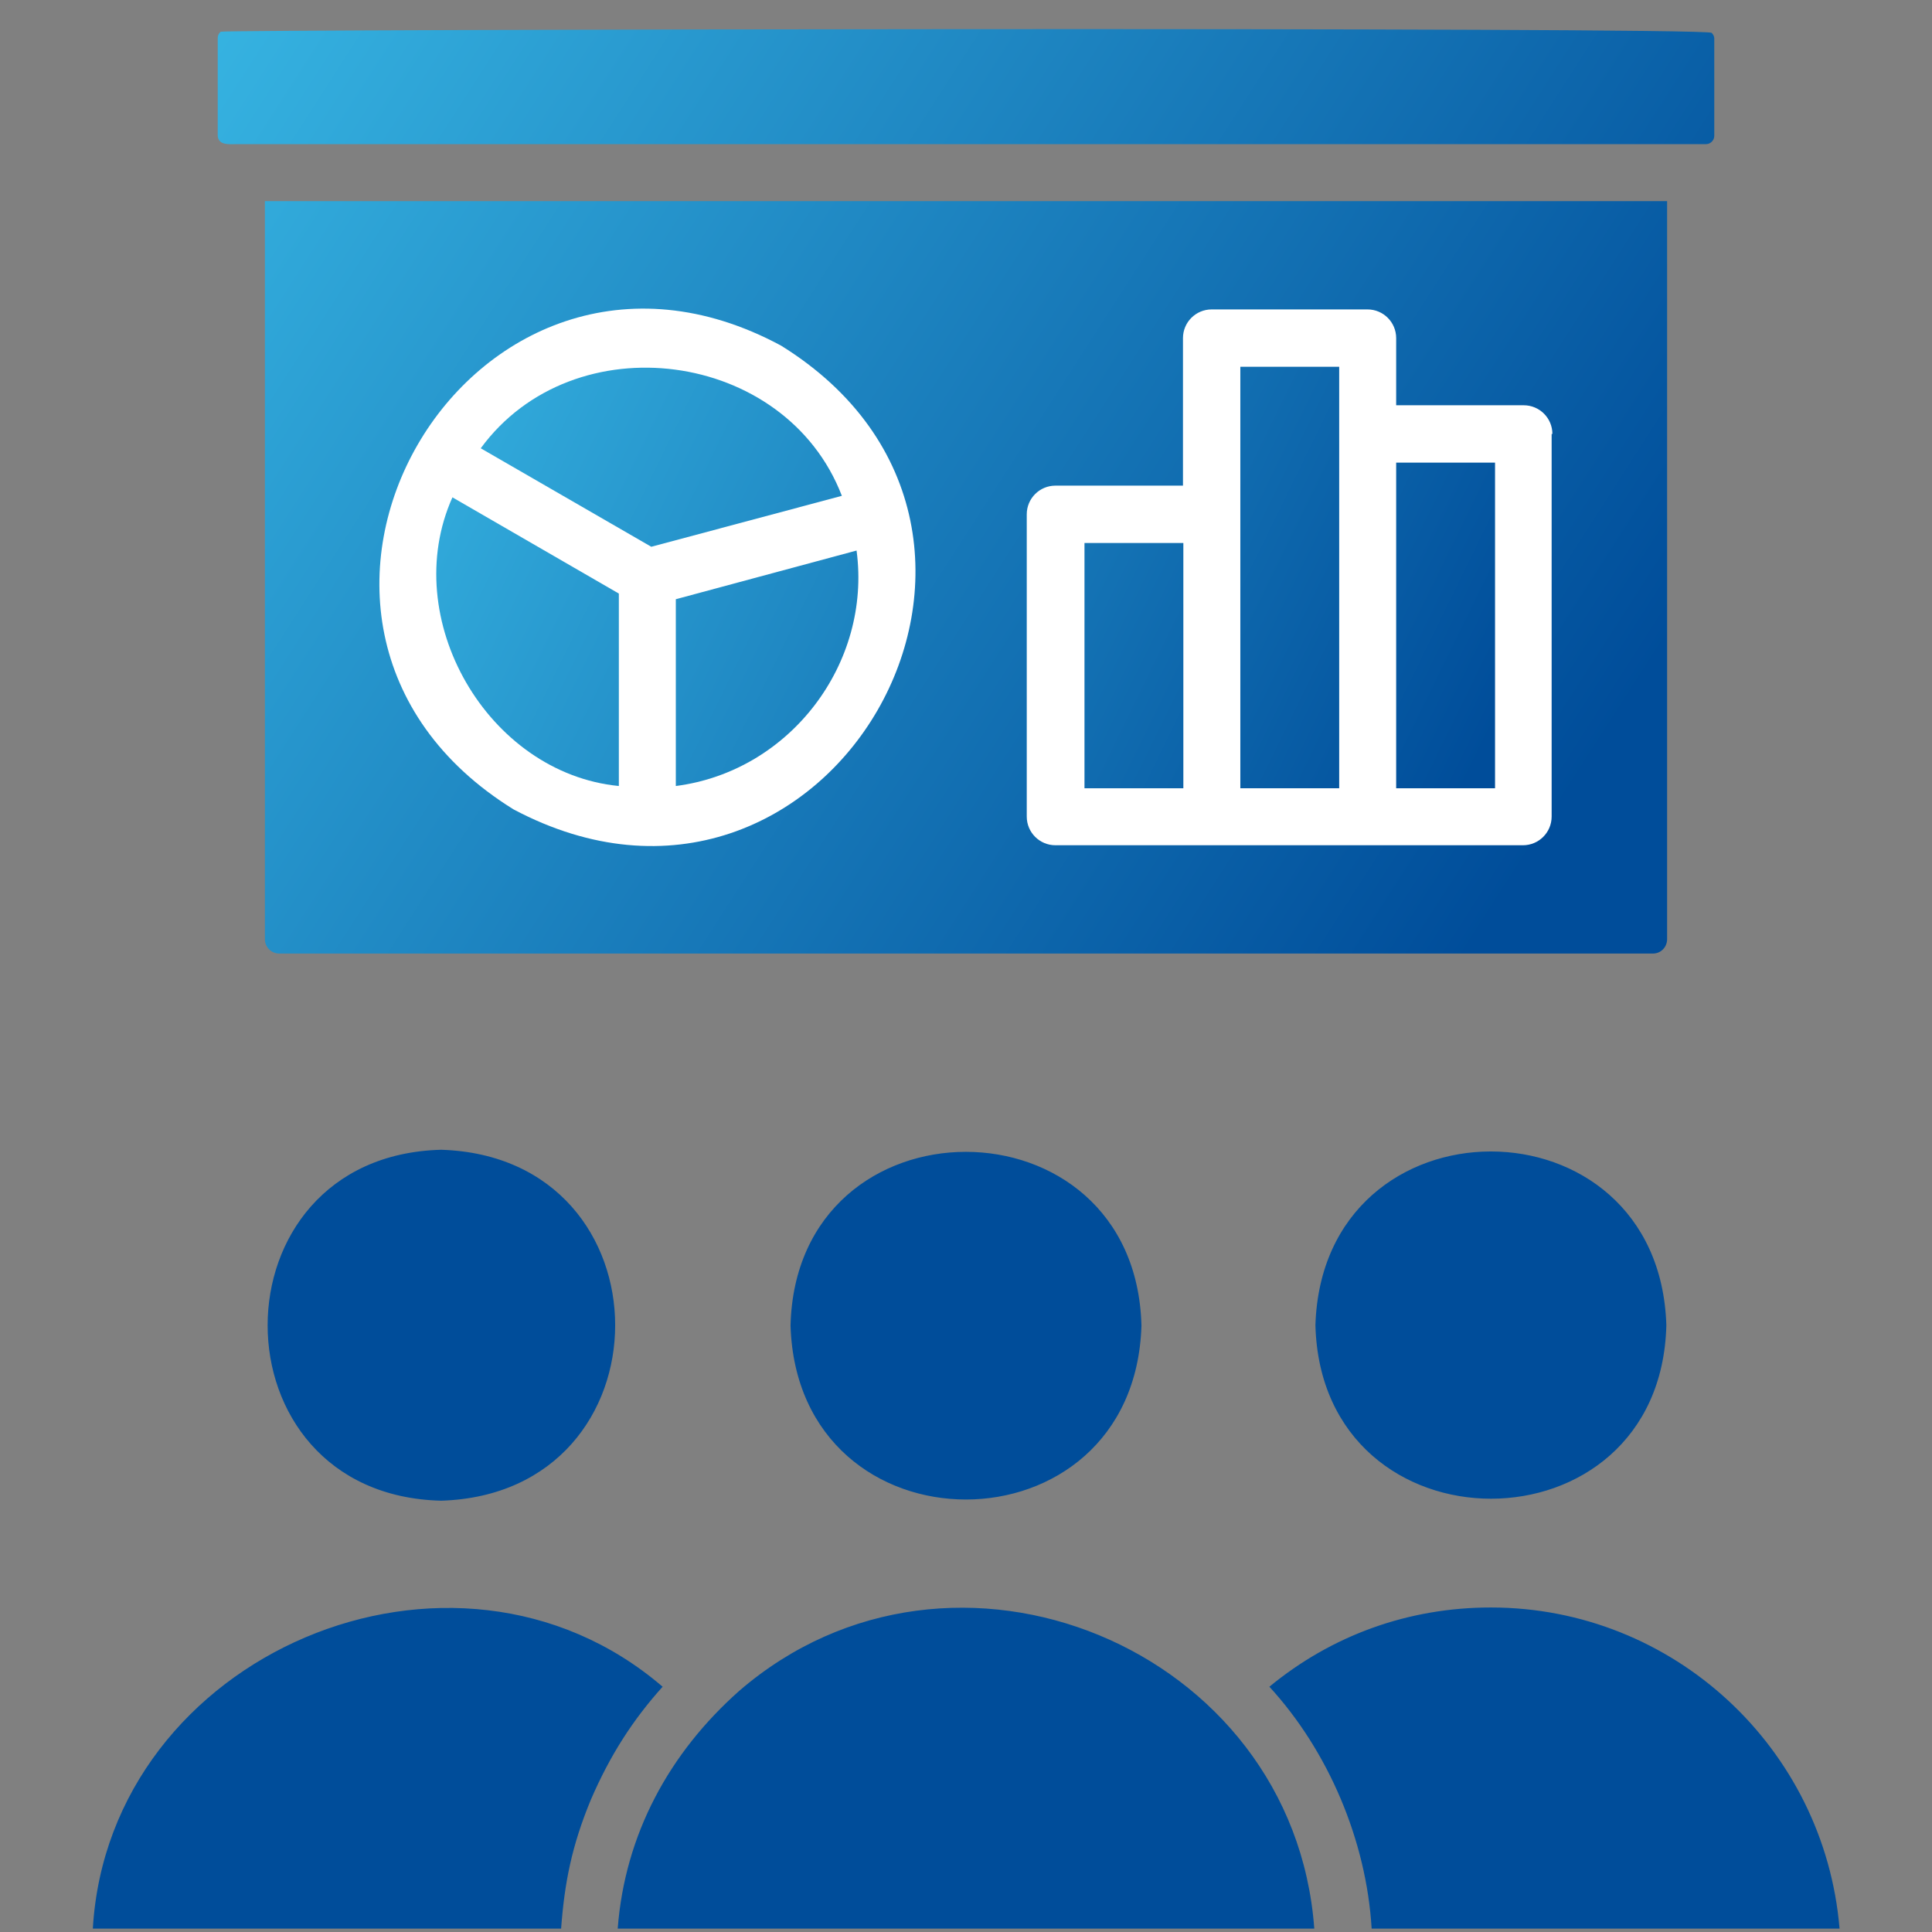 <svg xmlns="http://www.w3.org/2000/svg" xmlns:xlink="http://www.w3.org/1999/xlink" id="Layer_1" x="0px" y="0px" viewBox="0 0 512 512" style="enable-background:new 0 0 512 512;" xml:space="preserve"><rect x="0" y="0" width="512" height="512" fill="#808080" stroke="none"/><style type="text/css">	.st0{fill-rule:evenodd;clip-rule:evenodd;fill:#004D9A;}	.st1{fill-rule:evenodd;clip-rule:evenodd;fill:url(#SVGID_1_);}	.st2{fill-rule:evenodd;clip-rule:evenodd;fill:#FFFFFF;}	.st3{fill-rule:evenodd;clip-rule:evenodd;fill:url(#SVGID_00000162339417884961384710000016802098964021214636_);}	.st4{fill-rule:evenodd;clip-rule:evenodd;fill:url(#SVGID_00000062157953329043923080000016742008487234279067_);}	.st5{fill-rule:evenodd;clip-rule:evenodd;fill:url(#SVGID_00000018946147377024550660000009771539264494885552_);}	.st6{fill-rule:evenodd;clip-rule:evenodd;fill:url(#SVGID_00000081613845570416126870000004184928767905755797_);}	.st7{fill-rule:evenodd;clip-rule:evenodd;fill:url(#SVGID_00000036940082485586447000000012073434075215025818_);}	.st8{fill-rule:evenodd;clip-rule:evenodd;fill:url(#SVGID_00000042729513638938323880000012095039019232645297_);}	.st9{fill-rule:evenodd;clip-rule:evenodd;fill:url(#SVGID_00000054252696707365442050000001488073797819288991_);}</style><path class="st0" d="M348.3,511.1c-53.9,0-130.8,0-184.6,0c1.9-25,13.7-46.6,32.2-63C252.4,399.3,342.8,436.5,348.3,511.1z   M24.6,511.1h124.1c0.9-12.1,2.8-21.9,7.9-34.2c5.1-11.8,11.1-21.1,19-29.9C120.3,399.5,28.9,438.2,24.6,511.1z M116.9,397.7  c61.5-1.9,61.5-91.1,0-93C55.6,306.3,55.6,396.2,116.9,397.7z M209.5,351.3c1.9,61.5,91.1,61.4,93,0  C300.9,289.9,211,289.9,209.5,351.3z M348.6,351.2c1.6,61.3,91.5,61.3,93,0C439.7,289.8,350.5,289.8,348.6,351.2z M395.1,426  c-21.9,0-42.2,7.4-58.7,21c15.6,17,25.7,40.7,27.1,64.1h124C483.5,463.3,443.5,426,395.1,426z"></path><g>	<linearGradient id="SVGID_1_" gradientUnits="userSpaceOnUse" x1="48.319" y1="18.646" x2="396.5" y2="242.377">		<stop offset="0" style="stop-color:#36B3E1"></stop>		<stop offset="0.999" style="stop-color:#004D9A"></stop>	</linearGradient>	<path class="st1" d="M441.8,248.9c0,1-0.4,2-1.1,2.7s-1.6,1.1-2.7,1.1H74c-2.1,0-3.8-1.7-3.8-3.8V53.3h371.6V248.9z"></path>	<path class="st2" d="M207,91.6C124.6,47.2,56.2,165,136.1,214.5C219.2,258.6,286.7,141.1,207,91.6L207,91.6z"></path>	<path class="st2" d="M411.4,115c0-4.2-3.4-7.6-7.6-7.6H370V89.6c0-4.2-3.4-7.6-7.6-7.6h-41.3c-4.2,0-7.6,3.4-7.6,7.6v39.1h-33.8   c-4.2,0-7.6,3.4-7.6,7.6v80.1c0,4.2,3.4,7.6,7.6,7.6H321h82.6c4.2,0,7.6-3.4,7.6-7.6V115H411.4z"></path>			<linearGradient id="SVGID_00000130624203893541960270000004550060107416640950_" gradientUnits="userSpaceOnUse" x1="107.063" y1="86.022" x2="382.697" y2="220.988">		<stop offset="0" style="stop-color:#36B3E1"></stop>		<stop offset="0.999" style="stop-color:#004D9A"></stop>	</linearGradient>	<path style="fill-rule:evenodd;clip-rule:evenodd;fill:url(#SVGID_00000130624203893541960270000004550060107416640950_);" d="   M127.4,118.8l45.2,26.1l50.5-13.5C208.2,92.6,152,85.2,127.4,118.8z"></path>			<linearGradient id="SVGID_00000027601189327046213800000011865716665952653500_" gradientUnits="userSpaceOnUse" x1="79.97" y1="141.353" x2="355.604" y2="276.319">		<stop offset="0" style="stop-color:#36B3E1"></stop>		<stop offset="0.999" style="stop-color:#004D9A"></stop>	</linearGradient>	<path style="fill-rule:evenodd;clip-rule:evenodd;fill:url(#SVGID_00000027601189327046213800000011865716665952653500_);" d="   M164,208.3v-51l-44.1-25.5C105.5,163.9,129.2,204.9,164,208.3z"></path>			<linearGradient id="SVGID_00000160162917241614358470000009084379571198331811_" gradientUnits="userSpaceOnUse" x1="89.671" y1="121.541" x2="365.305" y2="256.507">		<stop offset="0" style="stop-color:#36B3E1"></stop>		<stop offset="0.999" style="stop-color:#004D9A"></stop>	</linearGradient>	<path style="fill-rule:evenodd;clip-rule:evenodd;fill:url(#SVGID_00000160162917241614358470000009084379571198331811_);" d="   M179.1,208.3c30.3-3.9,51.9-32.5,47.9-62.4l-47.9,12.9V208.3z"></path>			<linearGradient id="SVGID_00000114038885540588484810000004790416859392650665_" gradientUnits="userSpaceOnUse" x1="108.794" y1="82.488" x2="384.428" y2="217.453">		<stop offset="0" style="stop-color:#36B3E1"></stop>		<stop offset="0.999" style="stop-color:#004D9A"></stop>	</linearGradient>			<rect x="287.4" y="143.9" style="fill-rule:evenodd;clip-rule:evenodd;fill:url(#SVGID_00000114038885540588484810000004790416859392650665_);" width="26.2" height="65"></rect>			<linearGradient id="SVGID_00000139296293046240074460000001447280141356610231_" gradientUnits="userSpaceOnUse" x1="126.003" y1="47.342" x2="401.637" y2="182.307">		<stop offset="0" style="stop-color:#36B3E1"></stop>		<stop offset="0.999" style="stop-color:#004D9A"></stop>	</linearGradient>	<path style="fill-rule:evenodd;clip-rule:evenodd;fill:url(#SVGID_00000139296293046240074460000001447280141356610231_);" d="   M328.7,136.3v72.6h26.2c0-12.8,0-101.3,0-111.7h-26.2V136.3z"></path>			<linearGradient id="SVGID_00000039098913664662090440000003919338494860790950_" gradientUnits="userSpaceOnUse" x1="128.975" y1="41.274" x2="404.608" y2="176.239">		<stop offset="0" style="stop-color:#36B3E1"></stop>		<stop offset="0.999" style="stop-color:#004D9A"></stop>	</linearGradient>			<rect x="370" y="122.6" style="fill-rule:evenodd;clip-rule:evenodd;fill:url(#SVGID_00000039098913664662090440000003919338494860790950_);" width="26.2" height="86.3"></rect>			<linearGradient id="SVGID_00000049180339887772895630000018105505215021805497_" gradientUnits="userSpaceOnUse" x1="106.991" y1="-72.663" x2="455.173" y2="151.068">		<stop offset="0" style="stop-color:#36B3E1"></stop>		<stop offset="0.999" style="stop-color:#004D9A"></stop>	</linearGradient>	<path style="fill-rule:evenodd;clip-rule:evenodd;fill:url(#SVGID_00000049180339887772895630000018105505215021805497_);" d="   M62.7,38.2h386.7h0.2h2.5c1.2,0,2.2-1,2.2-2.2V10.2c0-0.6-0.3-1.1-0.7-1.5C451.2,7.1,61.3,7.8,58.5,8.4c-0.5,0.4-0.8,1-0.8,1.7   v25.8C57.8,38.6,60.8,38.2,62.7,38.2L62.7,38.2z"></path></g></svg>
